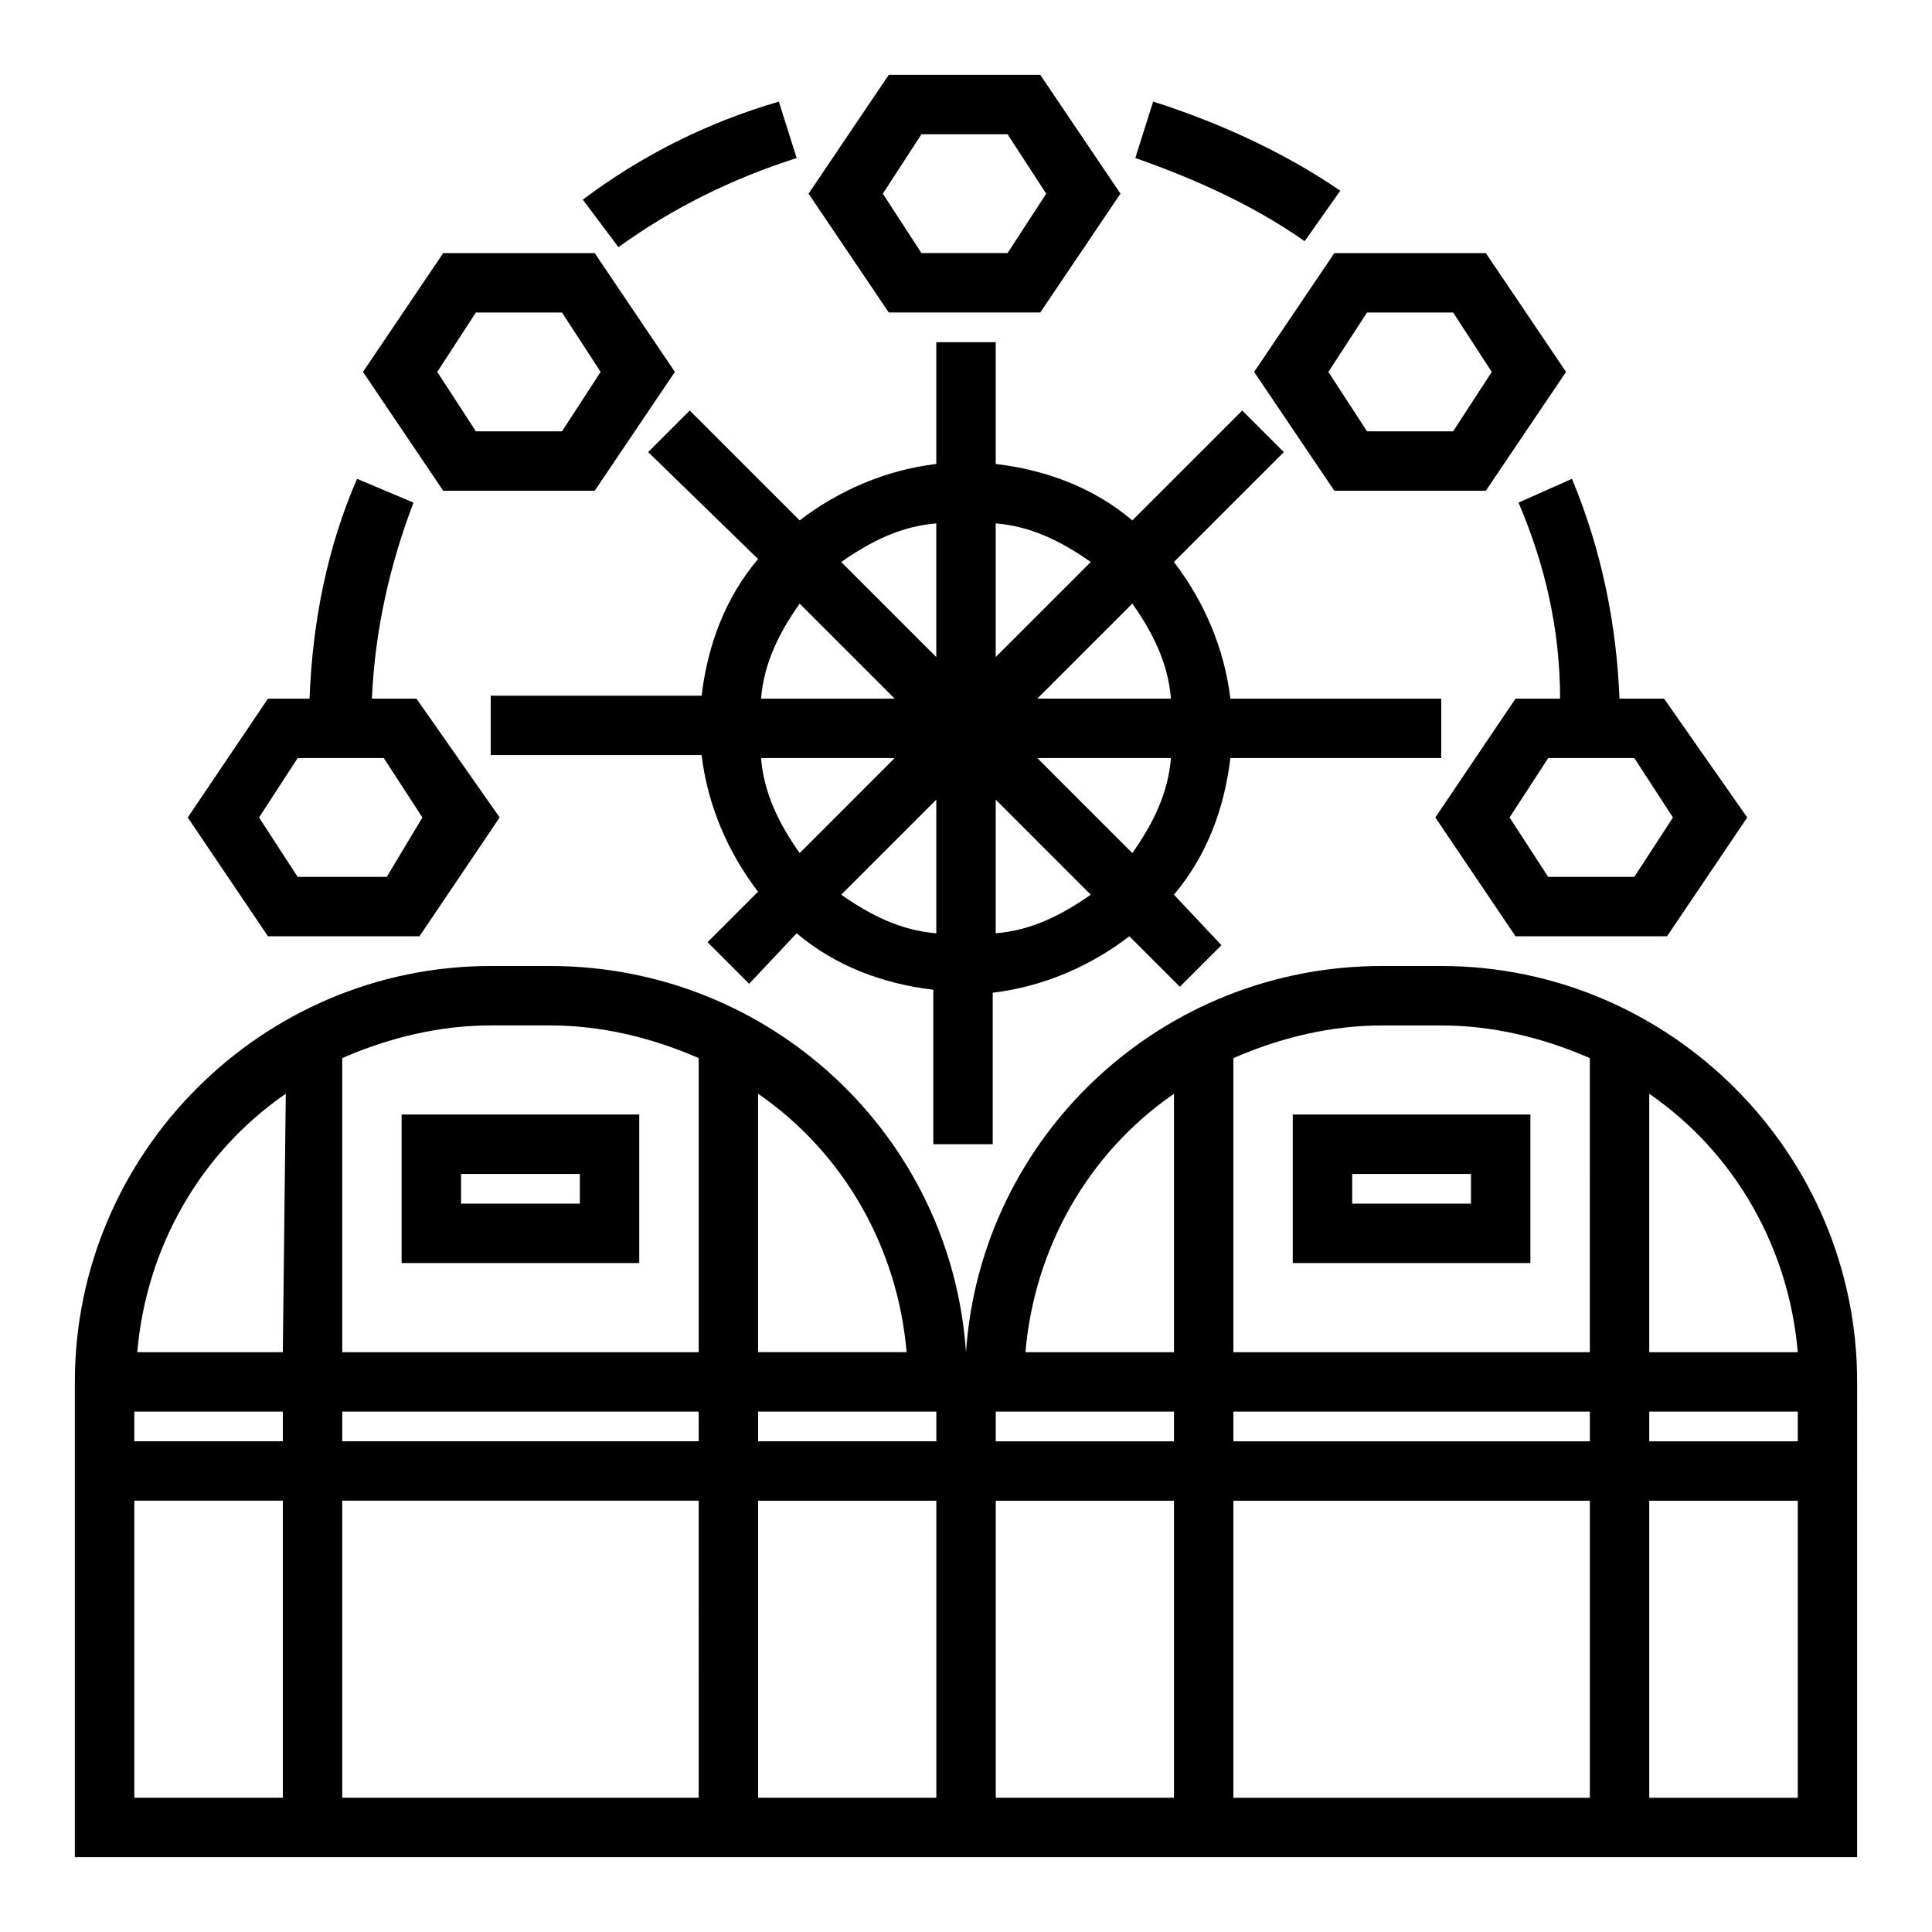 <?xml version="1.0" encoding="UTF-8"?>
<!-- Uploaded to: ICON Repo, www.svgrepo.com, Generator: ICON Repo Mixer Tools -->
<svg fill="#000000" width="800px" height="800px" version="1.1" viewBox="144 144 512 512" xmlns="http://www.w3.org/2000/svg">
 <g>
  <path d="m313.41 478.72h-62.977v-39.359h62.977zm-47.23-15.742h31.488v-7.871h-31.488z"/>
  <path d="m489.74 207.92c-13.383-9.445-29.125-16.531-44.871-22.043l4.723-14.957c17.32 5.512 34.637 13.383 49.594 23.617z"/>
  <path d="m307.89 209.5-9.445-12.594c15.742-11.809 33.062-20.469 51.957-25.977l4.723 14.957c-17.32 5.508-33.062 13.379-47.234 23.613z"/>
  <path d="m525.95 344.89v-15.742h-55.891c-1.574-13.383-7.086-25.977-14.957-36.211l29.125-29.125-11.02-11.02-29.125 29.121c-10.234-8.66-22.828-13.383-36.211-14.957v-32.273h-15.742v32.273c-13.383 1.574-25.977 7.086-36.211 14.957l-29.125-29.125-11.02 11.02 29.125 28.34c-8.66 10.234-13.383 22.828-14.957 36.211h-55.895v15.742h55.891c1.574 13.383 7.086 25.977 14.957 36.211l-13.383 13.383 11.02 11.02 12.594-13.383c10.234 8.66 22.828 13.383 36.211 14.957l0.004 40.938h15.742v-40.148c13.383-1.574 25.977-7.086 36.211-14.957l13.383 13.383 11.02-11.02-12.594-13.383c8.66-10.234 13.383-22.828 14.957-36.211zm-71.633-15.746h-35.426l25.191-25.191c5.512 7.875 9.445 15.746 10.234 25.191zm-21.254-36.211-25.191 25.191v-35.426c9.445 0.789 17.316 4.727 25.191 10.234zm-40.938-10.23v35.426l-25.191-25.191c7.875-5.512 15.746-9.449 25.191-10.234zm-36.211 21.254 25.191 25.191h-35.426c0.789-9.449 4.727-17.32 10.234-25.191zm-10.234 40.934h35.426l-25.191 25.191c-5.508-7.875-9.445-15.746-10.234-25.191zm21.258 36.211 25.191-25.191v35.426c-9.449-0.789-17.32-4.723-25.191-10.234zm40.934 10.234v-35.426l25.191 25.191c-7.875 5.512-15.746 9.445-25.191 10.234zm36.211-21.254-25.191-25.191h35.426c-0.789 9.445-4.723 17.316-10.234 25.191z"/>
  <path d="m419.68 226.81h-40.148l-21.254-31.488 21.254-31.488h40.148l21.254 31.488zm-31.488-15.742h22.828l10.234-15.742-10.234-15.742h-22.828l-10.234 15.742z"/>
  <path d="m537.76 274.05h-40.148l-21.254-31.488 21.254-31.488h40.148l21.254 31.488zm-31.488-15.746h22.828l10.234-15.742-10.234-15.742h-22.828l-10.234 15.742z"/>
  <path d="m254.37 329.15h-11.809c0.789-18.105 4.723-35.426 11.02-51.957l-14.957-6.297c-7.871 18.105-11.809 37.785-12.594 58.254h-11.02l-21.254 31.488 21.254 31.488h40.148l21.254-31.488zm-7.875 47.234h-23.613l-10.234-15.742 10.234-15.742h22.828l10.234 15.742z"/>
  <path d="m301.6 274.05h-40.148l-21.254-31.488 21.254-31.488h40.148l21.254 31.488zm-31.488-15.746h22.828l10.234-15.742-10.234-15.742h-22.828l-10.234 15.742z"/>
  <path d="m584.99 329.15h-11.809c-0.789-19.68-4.723-39.359-12.594-58.254l-14.168 6.297c7.086 16.531 11.02 33.852 11.02 51.957h-11.809l-21.254 31.488 21.254 31.488h40.148l21.254-31.488zm-7.875 47.234h-22.828l-10.234-15.742 10.234-15.742h22.828l10.234 15.742z"/>
  <path d="m549.57 478.72h-62.977v-39.359h62.977zm-47.23-15.742h31.488v-7.871h-31.488z"/>
  <path d="m525.95 400h-15.742c-58.254 0-106.27 44.871-110.21 102.34-3.938-57.465-51.957-102.34-110.21-102.34h-15.742c-60.621 0-110.21 49.594-110.21 110.21v125.95h472.32l0.004-125.95c0-60.613-49.594-110.21-110.21-110.21zm-181.05 33.848c22.828 15.742 37 40.934 39.359 68.488h-39.359zm-125.95 186.57h-39.359v-78.719h39.359zm0-94.465h-39.359v-7.871h39.359zm0-23.613h-38.574c2.363-27.551 16.531-52.742 39.359-68.488zm110.21 118.08h-94.461v-78.719h94.465zm0-94.465h-94.461v-7.871h94.465zm0-23.613h-94.461v-77.934c12.594-5.512 25.977-8.66 39.359-8.66h15.742c13.383 0 26.766 3.148 39.359 8.66zm62.977 118.08h-47.23v-78.719h47.23zm0-94.465h-47.23v-7.871h47.23zm188.93-92.102c22.828 15.742 37 40.934 39.359 68.488h-39.359zm-125.95 186.57h-47.23v-78.719h47.23zm0-94.465h-47.23v-7.871h47.23zm0-23.613h-39.359c2.363-27.551 16.531-52.742 39.359-68.488zm110.21 118.08h-94.465v-78.719h94.465zm0-94.465h-94.465v-7.871h94.465zm0-23.613h-94.465v-77.934c12.594-5.512 25.977-8.66 39.359-8.66h15.742c13.383 0 26.766 3.148 39.359 8.66zm55.102 118.08h-39.359v-78.719h39.359zm0-94.465h-39.359v-7.871h39.359z"/>
 </g>
</svg>